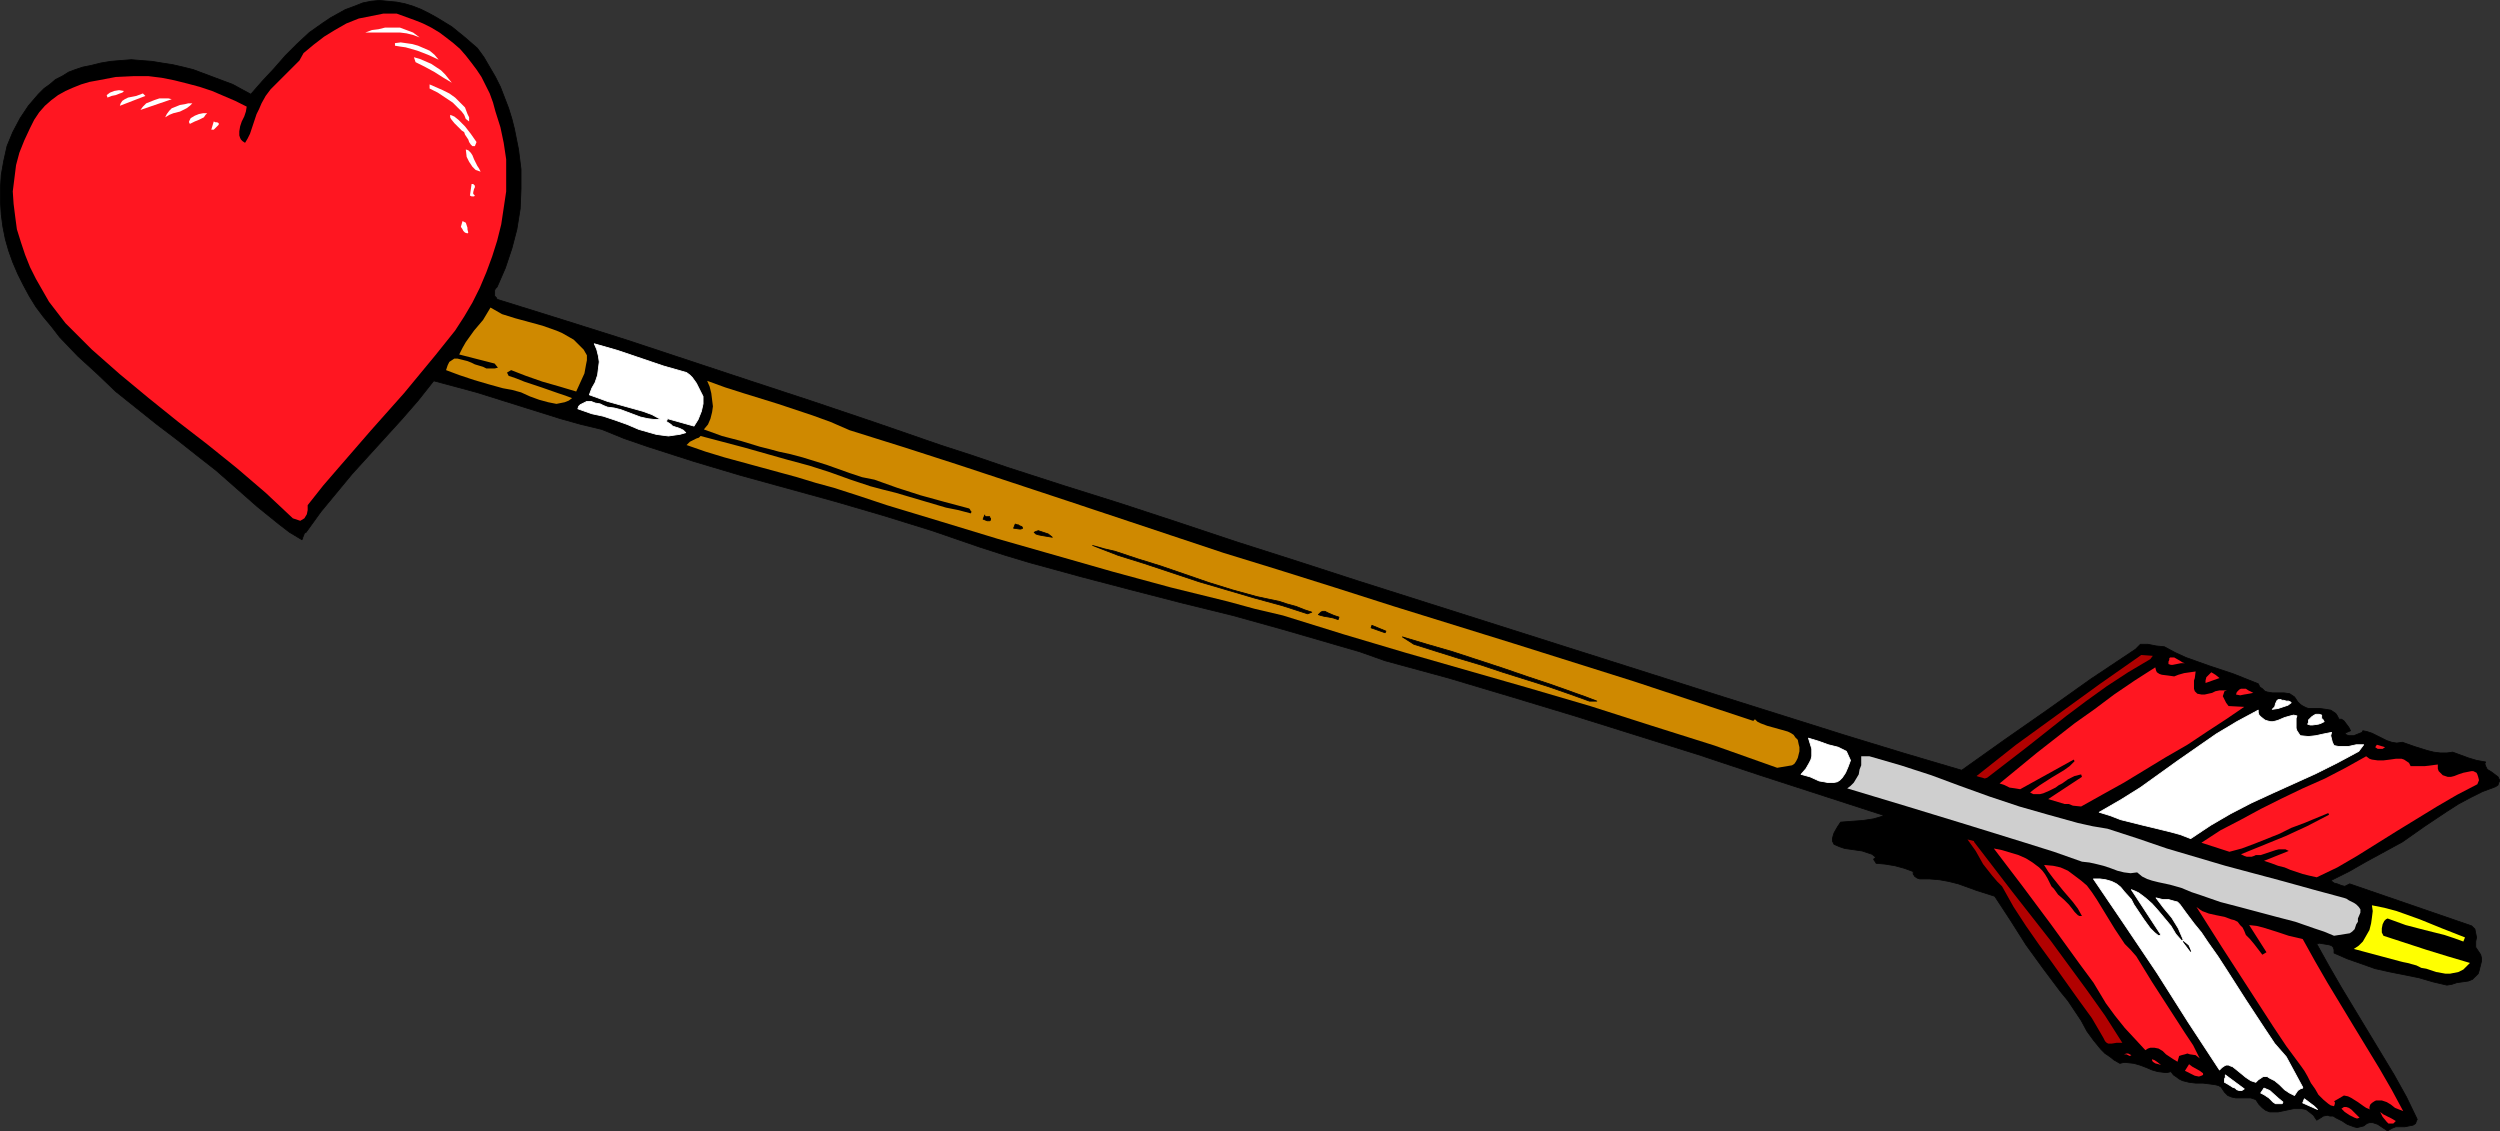 <?xml version="1.0" encoding="UTF-8" standalone="no"?>
<svg
   version="1.0"
   width="129.766mm"
   height="58.723mm"
   id="svg52"
   sodipodi:docname="Cupid's Arrow 1.wmf"
   xmlns:inkscape="http://www.inkscape.org/namespaces/inkscape"
   xmlns:sodipodi="http://sodipodi.sourceforge.net/DTD/sodipodi-0.dtd"
   xmlns="http://www.w3.org/2000/svg"
   xmlns:svg="http://www.w3.org/2000/svg">
  <rect width="100%" height="100%" fill="#333333" stroke="none"/>
  <sodipodi:namedview
     id="namedview52"
     pagecolor="#ffffff"
     bordercolor="#000000"
     borderopacity="0.25"
     inkscape:showpageshadow="2"
     inkscape:pageopacity="0.0"
     inkscape:pagecheckerboard="0"
     inkscape:deskcolor="#d1d1d1"
     inkscape:document-units="mm" />
  <defs
     id="defs1">
    <pattern
       id="WMFhbasepattern"
       patternUnits="userSpaceOnUse"
       width="6"
       height="6"
       x="0"
       y="0" />
  </defs>
  <path
     style="fill:#000000;fill-opacity:1;fill-rule:evenodd;stroke:#000000;stroke-width:0.162px;stroke-linecap:round;stroke-linejoin:round;stroke-miterlimit:4;stroke-dasharray:none;stroke-opacity:1"
     d="m 100.919,25.28 0.808,4.038 0.485,3.877 v 3.877 l -0.162,3.877 -0.646,4.038 -0.97,3.715 -1.293,3.877 -1.616,3.715 -0.323,0.323 -0.162,0.323 v 0.323 0.485 0.323 l 0.323,0.323 0.162,0.323 0.485,0.162 12.443,3.877 12.282,3.877 24.402,8.077 12.282,4.038 12.443,4.2 12.605,4.361 6.464,2.1 6.626,2.261 10.989,3.554 11.312,3.554 11.312,3.715 11.635,3.877 11.635,3.715 11.958,3.877 23.917,7.592 23.917,7.592 23.917,7.592 11.797,3.715 11.797,3.715 11.635,3.554 11.474,3.392 8.403,-5.977 8.565,-5.977 8.403,-5.977 8.726,-5.815 0.485,-0.485 0.485,-0.485 h 0.808 0.646 l 1.616,0.323 1.616,0.162 2.101,1.131 2.101,0.969 4.525,1.615 4.848,1.615 2.424,0.969 2.424,0.969 0.323,0.646 0.485,0.323 0.485,0.485 0.485,0.162 0.97,0.162 h 1.131 1.131 l 1.131,0.162 0.485,0.323 0.485,0.323 0.323,0.485 0.323,0.485 0.485,0.485 0.485,0.323 0.646,0.323 0.485,0.162 h 1.131 1.131 l 1.131,0.162 0.97,0.162 0.485,0.323 0.485,0.323 0.323,0.485 0.323,0.646 h 0.485 l 0.485,0.323 0.485,0.646 0.485,0.646 0.323,0.646 -1.131,0.485 0.323,0.323 0.485,0.162 h 0.97 l 0.808,-0.323 0.808,-0.323 0.162,-0.323 0.808,0.162 0.97,0.323 1.939,0.969 0.97,0.485 0.97,0.323 0.97,0.162 1.131,-0.162 2.262,0.808 2.586,0.808 1.293,0.323 1.293,0.162 h 1.293 l 1.131,-0.162 3.07,1.131 1.616,0.485 1.778,0.323 -0.162,0.323 0.162,0.485 0.162,0.323 0.162,0.323 0.808,0.485 0.646,0.485 0.646,0.485 0.162,0.323 0.162,0.323 v 0.162 l -0.162,0.323 -0.162,0.485 -0.485,0.323 -2.586,0.969 -2.262,1.131 -2.424,1.292 -2.262,1.454 -4.363,2.908 -4.363,3.069 -3.555,1.938 -3.555,1.938 -3.394,1.938 -3.555,1.777 0.646,0.485 0.646,0.162 0.808,0.323 0.646,0.162 0.97,-0.485 23.917,8.238 0.323,0.323 0.323,0.323 0.162,0.808 0.162,0.808 -0.162,0.808 v 0.646 0.485 l 0.646,0.969 0.323,0.485 0.162,0.646 v 0.646 l -0.162,0.646 -0.162,0.646 -0.162,0.646 -0.162,0.485 -0.323,0.323 -0.808,0.808 -0.808,0.323 -1.131,0.162 -1.131,0.162 -0.97,0.323 -0.97,0.162 -2.747,-0.646 -2.747,-0.808 -5.656,-1.131 -2.909,-0.646 -2.747,-0.969 -2.747,-0.969 -2.586,-1.131 v -0.646 l -0.162,-0.485 -0.323,-0.323 -0.485,-0.162 -0.97,-0.162 -0.97,-0.162 -0.485,0.162 2.424,4.361 2.424,4.2 5.171,8.561 5.171,8.561 2.424,4.361 2.101,4.361 -0.162,0.323 -0.162,0.485 -0.485,0.323 -0.808,0.162 -0.808,0.162 h -1.778 l -0.808,0.323 -0.808,0.485 -0.97,-0.646 -0.97,-0.646 -0.485,-0.162 -0.485,-0.162 h -0.646 l -0.485,0.162 -0.646,0.485 -0.646,0.162 -0.646,0.162 -0.646,-0.162 -1.293,-0.485 -0.97,-0.646 -1.293,-0.646 -0.485,-0.323 h -0.646 l -0.485,-0.162 -0.808,0.162 -0.485,0.323 -0.808,0.485 -0.646,-0.969 -0.808,-0.646 -0.646,-0.485 -0.808,-0.162 h -0.808 -0.808 l -3.07,0.646 h -0.808 -0.808 l -0.808,-0.323 -0.646,-0.485 -0.646,-0.646 -0.646,-0.969 -0.97,-0.323 h -0.97 -1.939 l -0.808,-0.162 -0.808,-0.323 -0.646,-0.646 -0.323,-0.485 -0.323,-0.485 -0.485,-0.323 -0.646,-0.162 -1.131,-0.162 -1.293,-0.162 h -1.454 l -1.293,-0.162 -1.293,-0.323 -0.646,-0.323 -0.646,-0.485 -0.485,-0.323 -0.485,-0.646 -0.646,0.162 h -0.646 l -1.293,-0.162 -1.131,-0.323 -1.131,-0.485 -1.293,-0.485 -1.131,-0.323 -1.454,-0.162 h -0.646 l -0.646,0.162 -1.131,-0.646 -0.808,-0.646 -0.97,-0.646 -0.808,-0.808 -1.454,-1.777 -1.293,-1.777 -1.131,-2.1 -1.293,-1.938 -1.293,-1.938 -1.454,-1.777 -3.394,-4.523 -3.394,-4.684 -3.07,-4.846 -3.07,-4.684 -3.555,-1.131 -3.555,-1.292 -1.939,-0.485 -1.778,-0.323 -1.939,-0.162 h -1.939 l -0.485,-0.162 -0.485,-0.323 -0.323,-0.485 v -0.323 -0.162 l -1.778,-0.646 -1.778,-0.485 -1.939,-0.323 -1.778,-0.162 -0.162,-0.323 -0.162,-0.162 -0.162,-0.323 0.162,-0.162 0.323,-0.162 -0.808,-0.646 -0.97,-0.323 -0.97,-0.323 -1.131,-0.162 -2.262,-0.323 -0.97,-0.323 -1.131,-0.485 -0.323,-0.646 v -0.485 l 0.162,-0.646 0.162,-0.485 0.646,-1.131 0.646,-0.969 2.101,-0.162 2.262,-0.162 2.101,-0.323 1.131,-0.323 0.97,-0.323 -24.402,-7.915 -12.12,-4.038 -24.24,-7.592 -12.282,-3.715 -12.443,-3.715 -12.443,-3.392 -5.01,-1.777 -5.01,-1.454 -10.019,-2.908 -9.858,-2.746 -9.858,-2.423 -10.019,-2.584 -9.858,-2.584 -10.019,-2.746 -4.848,-1.454 -5.01,-1.615 -4.686,-1.615 -4.686,-1.615 -9.373,-2.908 -9.373,-2.746 -18.746,-5.169 -9.211,-2.746 -9.05,-2.908 -4.686,-1.615 -4.363,-1.777 -4.04,-0.969 -4.04,-1.131 -8.242,-2.584 -8.242,-2.584 -4.202,-1.131 -4.202,-1.131 -3.07,3.877 -3.232,3.715 -6.464,7.107 -3.232,3.554 -3.07,3.715 -3.07,3.715 -2.909,4.038 -0.323,0.162 -0.162,0.485 -0.162,0.323 v 0.162 l -0.162,0.323 -2.424,-1.454 -2.101,-1.615 -4.202,-3.392 -4.04,-3.554 -4.04,-3.554 -3.717,-2.908 -3.878,-3.069 L 30.785,83.269 26.745,80.039 22.705,76.808 18.988,73.254 15.271,69.862 11.716,66.147 10.1,64.047 8.484,62.109 7.03,60.17 5.737,58.07 4.606,55.971 3.474,53.709 2.505,51.448 1.697,49.186 1.05,46.925 0.566,44.502 0.242,42.079 0.081,39.494 v -2.584 l 0.162,-2.584 0.485,-2.746 0.646,-2.908 1.131,-2.746 1.454,-2.746 1.616,-2.423 0.97,-1.131 0.97,-1.131 1.131,-1.131 1.131,-0.808 1.131,-0.969 1.293,-0.646 1.293,-0.808 1.293,-0.485 1.454,-0.485 1.616,-0.323 1.939,-0.485 1.939,-0.323 1.939,-0.162 2.101,-0.162 1.939,0.162 2.101,0.162 1.939,0.323 2.101,0.323 2.101,0.485 1.939,0.485 3.878,1.454 3.878,1.454 3.555,1.938 2.262,-2.584 2.262,-2.423 2.262,-2.584 2.262,-2.261 2.424,-2.261 2.747,-1.938 1.454,-0.969 1.454,-0.808 1.454,-0.808 1.778,-0.646 1.616,-0.646 1.616,-0.323 1.616,-0.162 1.616,0.162 1.778,0.162 1.616,0.323 1.616,0.485 1.616,0.646 1.616,0.808 1.454,0.808 2.909,1.777 2.586,2.1 2.424,2.1 1.293,1.777 1.131,1.938 1.131,1.938 0.97,1.938 0.808,2.1 0.808,2.1 0.646,2.1 z"
     id="path1" />
  <path
     style="fill:#ff1621;fill-opacity:1;fill-rule:evenodd;stroke:none"
     d="m 97.202,21.887 0.97,3.069 0.646,3.069 0.485,3.231 v 3.231 3.069 l -0.485,3.231 -0.485,3.231 -0.808,3.231 -0.97,3.069 -1.131,3.069 -1.293,3.069 -1.454,2.908 -1.616,2.746 -1.778,2.746 -1.939,2.423 -1.939,2.423 -3.07,3.715 -3.07,3.715 -6.464,7.269 -6.302,7.269 -3.07,3.554 -3.07,3.877 v 0.969 l -0.162,0.808 -0.485,0.808 -0.808,0.485 -1.454,-0.485 L 54.702,99.099 52.116,96.676 46.46,91.83 40.642,87.146 34.986,82.785 29.169,78.1 23.513,73.416 20.766,70.993 18.018,68.57 15.433,65.985 12.847,63.401 11.231,61.301 9.615,59.201 8.322,56.94 7.03,54.678 5.898,52.417 4.929,49.994 4.121,47.571 3.313,44.986 2.99,42.563 2.666,39.979 2.505,37.556 2.828,34.972 3.151,32.387 3.798,29.964 4.767,27.541 5.898,25.118 6.706,23.503 7.676,22.049 8.807,20.757 l 1.293,-1.131 1.293,-0.969 1.454,-0.808 1.454,-0.646 1.616,-0.646 1.616,-0.485 1.778,-0.323 3.394,-0.646 3.394,-0.162 h 3.07 l 2.586,0.323 2.424,0.485 2.586,0.646 2.424,0.646 2.424,0.808 2.262,0.969 2.262,0.969 2.262,1.131 -0.162,0.969 -0.323,0.969 -0.485,0.969 -0.323,0.969 -0.162,0.969 v 0.808 l 0.162,0.485 0.162,0.323 0.323,0.323 0.485,0.323 0.485,-0.808 0.485,-0.969 0.646,-1.938 0.646,-1.938 0.485,-0.969 0.485,-1.131 0.808,-1.454 0.97,-1.292 1.131,-1.131 1.131,-1.131 2.262,-2.261 1.131,-1.131 0.808,-1.454 1.939,-1.615 2.101,-1.615 2.101,-1.292 2.262,-1.292 2.424,-0.969 2.424,-0.485 2.424,-0.485 h 1.293 1.293 l 1.778,0.646 1.778,0.646 1.616,0.646 1.616,0.808 1.616,0.969 1.293,0.969 1.454,1.131 1.293,1.131 1.131,1.292 1.131,1.454 0.97,1.292 0.97,1.454 0.808,1.615 0.808,1.615 0.646,1.777 z"
     id="path2" />
  <path
     style="fill:#ffffff;fill-opacity:1;fill-rule:evenodd;stroke:none"
     d="M 82.335,7.35 81.042,6.865 79.75,6.542 78.457,6.381 h -4.202 -2.586 l 1.293,-0.485 1.293,-0.162 1.293,-0.323 h 1.454 1.454 l 1.293,0.485 1.293,0.485 z"
     id="path3" />
  <path
     style="fill:#ffffff;fill-opacity:1;fill-rule:evenodd;stroke:none"
     d="M 86.052,11.711 83.951,10.742 81.85,9.934 79.588,9.288 78.457,9.127 77.487,8.965 V 8.803 8.642 8.48 h -0.162 l 1.293,-0.162 1.131,0.162 1.131,0.162 1.131,0.323 1.131,0.485 1.131,0.485 0.97,0.808 z"
     id="path4" />
  <path
     style="fill:#ff1621;fill-opacity:1;fill-rule:evenodd;stroke:none"
     d="m 428.644,130.113 h -0.485 -0.323 l -0.808,0.162 -0.808,0.162 h -0.323 l -0.485,-0.162 v -0.485 l 0.162,-0.323 v -0.323 l 0.162,-0.162 h 0.323 0.485 l 1.131,0.646 0.485,0.323 z"
     id="path5" />
  <path
     style="fill:#ff1621;fill-opacity:1;fill-rule:evenodd;stroke:none"
     d="m 435.431,133.021 -2.747,0.969 v -0.323 -0.162 l 0.162,-0.646 0.485,-0.485 0.485,-0.485 0.808,0.485 z"
     id="path6" />
  <path
     style="fill:#ffffff;fill-opacity:1;fill-rule:evenodd;stroke:#ffffff;stroke-width:0.162px;stroke-linecap:round;stroke-linejoin:round;stroke-miterlimit:4;stroke-dasharray:none;stroke-opacity:1"
     d="m 449.49,137.867 -0.646,0.485 -0.97,0.323 -0.97,0.323 -1.131,0.162 0.485,-0.485 0.162,-0.646 0.323,-0.646 0.323,-0.162 h 0.323 l 0.323,0.162 h 0.323 l 0.485,0.162 h 0.485 l 0.323,0.162 z"
     id="path7" />
  <path
     style="fill:#ffffff;fill-opacity:1;fill-rule:evenodd;stroke:none"
     d="m 88.638,16.234 -1.616,-0.969 -1.778,-1.131 -1.778,-0.969 -0.97,-0.485 -0.97,-0.485 -0.323,-0.969 1.131,0.323 1.131,0.485 1.131,0.485 0.97,0.646 0.97,0.646 0.808,0.808 0.646,0.808 z"
     id="path8" />
  <path
     style="fill:#b10100;fill-opacity:1;fill-rule:evenodd;stroke:none"
     d="m 421.856,129.306 -4.363,2.584 -4.202,2.746 -4.04,2.908 -3.878,2.908 -7.757,6.138 -7.757,5.977 -0.485,0.162 -0.485,-0.162 -0.646,-0.162 -0.485,-0.162 3.878,-3.069 3.878,-3.069 8.242,-5.977 8.242,-5.977 8.08,-5.654 2.262,0.162 z"
     id="path9" />
  <path
     style="fill:#ff1621;fill-opacity:1;fill-rule:evenodd;stroke:none"
     d="m 431.068,136.09 0.808,0.162 h 0.646 l 1.454,-0.323 0.646,-0.323 0.808,-0.162 h 0.646 0.808 l -0.485,0.162 -0.162,0.485 -0.162,0.485 0.162,0.323 0.485,0.969 0.485,0.646 3.07,0.162 -3.555,2.423 -3.717,2.423 -3.878,2.584 -4.202,2.423 -8.242,5.007 -4.363,2.423 -4.04,2.261 -1.616,-0.162 -0.808,-0.323 h -0.808 l -1.616,-0.485 -1.616,-0.485 6.626,-4.361 -0.162,-0.485 -0.646,0.162 -0.646,0.162 -1.293,0.646 -1.131,0.808 -0.646,0.323 -0.646,0.485 -1.293,0.646 -1.131,0.485 -0.646,0.162 h -0.646 -0.646 l -0.646,-0.323 0.808,-0.646 1.131,-0.808 2.262,-1.454 2.424,-1.454 1.131,-0.808 0.97,-0.969 -0.162,-0.323 -10.504,5.815 -0.97,-0.162 -1.131,-0.162 -0.97,-0.485 -0.97,-0.323 7.272,-5.977 7.434,-5.815 3.878,-2.746 3.878,-2.908 4.04,-2.746 4.04,-2.584 0.162,0.646 0.162,0.323 0.485,0.323 0.485,0.162 1.293,0.162 1.131,0.162 0.808,-0.323 1.131,-0.323 1.131,-0.162 1.131,-0.162 -0.162,1.292 -0.162,0.485 v 0.485 0.646 0.485 l 0.162,0.485 z"
     id="path10" />
  <path
     style="fill:#ff1621;fill-opacity:1;fill-rule:evenodd;stroke:none"
     d="m 442.056,135.928 -0.808,0.162 -0.97,0.162 -0.808,0.162 -0.808,-0.162 0.162,-0.485 0.485,-0.485 0.323,-0.162 h 0.485 0.485 l 0.485,0.323 z"
     id="path11" />
  <path
     style="fill:#ffffff;fill-opacity:1;fill-rule:evenodd;stroke:#ffffff;stroke-width:0.162px;stroke-linecap:round;stroke-linejoin:round;stroke-miterlimit:4;stroke-dasharray:none;stroke-opacity:1"
     d="m 455.469,140.29 v 0.323 0.323 l 0.323,0.323 0.162,0.323 -0.323,0.162 -0.323,0.162 -0.485,0.162 -1.131,0.162 h -0.485 l -0.485,-0.162 0.162,-0.323 v -0.485 l 0.323,-0.323 0.323,-0.323 0.485,-0.323 0.323,-0.162 h 0.646 z"
     id="path12" />
  <path
     style="fill:#ff1621;fill-opacity:1;fill-rule:evenodd;stroke:none"
     d="m 486.011,153.858 -4.04,2.1 -3.878,2.261 -7.918,4.846 -7.757,4.846 -3.878,2.261 -4.04,1.938 -1.454,-0.323 -1.293,-0.323 -2.424,-0.808 -1.131,-0.485 -1.293,-0.323 -1.293,-0.485 -1.454,-0.485 4.848,-1.938 -0.646,-0.323 h -0.485 -0.808 l -0.646,0.162 -1.454,0.485 -1.454,0.485 h -0.485 -0.485 l -0.323,0.162 -0.485,0.162 h -0.485 -0.485 l -0.485,-0.162 -0.646,-0.323 4.363,-1.777 4.363,-1.777 4.202,-1.938 4.363,-2.261 -0.162,-0.323 -4.686,1.938 -2.586,0.969 -2.262,1.131 -4.848,1.938 -2.586,0.969 -2.424,0.646 -5.494,-1.777 3.717,-2.423 4.04,-2.1 3.878,-2.1 4.202,-2.1 4.04,-1.938 4.363,-1.938 4.04,-2.1 4.04,-2.261 0.646,0.485 0.485,0.162 1.131,0.162 h 1.131 l 1.293,-0.162 1.131,-0.162 h 1.131 l 0.485,0.162 0.485,0.323 0.485,0.323 0.323,0.646 h 1.454 1.293 l 1.293,-0.162 1.293,-0.162 v 0.323 0.485 l 0.162,0.485 0.485,0.485 0.323,0.323 0.485,0.162 0.485,0.162 h 0.646 l 0.646,-0.162 0.808,-0.323 0.97,-0.323 0.808,-0.162 0.808,-0.162 h 0.323 l 0.323,0.162 0.323,0.162 0.162,0.323 0.162,0.485 0.162,0.646 z"
     id="path13" />
  <path
     style="fill:#ffffff;fill-opacity:1;fill-rule:evenodd;stroke:#ffffff;stroke-width:0.162px;stroke-linecap:round;stroke-linejoin:round;stroke-miterlimit:4;stroke-dasharray:none;stroke-opacity:1"
     d="m 451.267,144.328 1.616,0.162 1.454,-0.162 1.454,-0.323 1.616,-0.323 -0.162,0.646 0.162,0.646 0.162,0.646 0.323,0.646 0.808,0.162 h 0.646 1.454 l 1.454,-0.323 h 0.808 0.646 l -0.97,1.292 -4.202,2.261 -4.202,2.1 -8.565,3.877 -4.202,1.938 -4.04,2.1 -3.878,2.261 -1.939,1.292 -1.939,1.292 -2.101,-0.808 -2.424,-0.646 -4.686,-1.131 -4.525,-1.131 -2.101,-0.808 -2.101,-0.646 4.202,-2.423 3.878,-2.423 7.434,-5.331 3.717,-2.584 3.717,-2.584 4.04,-2.423 2.101,-1.131 2.101,-1.131 v 0.485 l 0.162,0.485 0.323,0.323 0.808,0.646 0.485,0.162 0.646,0.162 h 0.485 l 0.646,-0.162 0.485,-0.162 1.131,-0.485 1.131,-0.323 0.646,-0.162 0.646,0.162 -0.162,0.485 v 0.485 0.969 0.485 l 0.162,0.485 0.323,0.485 z"
     id="path14" />
  <path
     style="fill:#ff1621;fill-opacity:1;fill-rule:evenodd;stroke:none"
     d="m 467.912,146.589 -0.485,0.323 h -0.323 -0.646 l -0.485,-0.323 0.323,-0.485 z"
     id="path15" />
  <path
     style="fill:#ffffff;fill-opacity:1;fill-rule:evenodd;stroke:none"
     d="m 92.031,23.826 -0.646,-0.485 -0.323,-0.808 -0.485,-0.646 -0.646,-0.646 -1.131,-1.131 -1.454,-0.969 -1.454,-0.969 -1.616,-0.808 v -0.808 l 2.586,1.131 1.293,0.646 1.131,0.808 0.97,0.969 0.97,0.969 0.485,1.292 0.323,0.646 z"
     id="path16" />
  <path
     style="fill:#ffffff;fill-opacity:1;fill-rule:evenodd;stroke:none"
     d="m 93.485,27.864 -0.323,0.808 h -0.485 l -0.323,-0.323 -0.323,-0.485 -0.162,-0.485 -0.646,-0.969 -0.162,-0.485 -0.485,-0.323 -0.808,-0.808 -0.646,-0.646 -0.646,-0.808 -0.162,-0.323 v -0.485 l 0.808,0.323 0.808,0.646 1.293,1.292 1.131,1.454 z"
     id="path17" />
  <path
     style="fill:#ffffff;fill-opacity:1;fill-rule:evenodd;stroke:none"
     d="m 94.293,33.679 -0.485,-0.162 -0.485,-0.162 -0.323,-0.323 -0.323,-0.323 -0.646,-0.969 -0.485,-0.969 -0.162,-1.454 0.485,0.162 0.485,0.485 0.323,0.485 0.323,0.808 0.323,0.646 0.323,0.646 0.323,0.485 z"
     id="path18" />
  <path
     style="fill:#ffffff;fill-opacity:1;fill-rule:evenodd;stroke:none"
     d="m 93.162,38.364 -0.162,0.162 h -0.323 -0.162 l -0.323,-0.162 0.323,-2.261 h 0.323 l 0.162,0.162 0.162,0.162 v 0.323 l -0.162,0.323 -0.162,0.646 v 0.323 z"
     id="path19" />
  <path
     style="fill:#ffffff;fill-opacity:1;fill-rule:evenodd;stroke:none"
     d="m 37.734,20.272 -0.485,0.485 -0.646,0.485 -1.293,0.646 -1.293,0.323 -0.808,0.323 -0.808,0.485 0.323,-0.646 0.485,-0.646 0.485,-0.485 0.808,-0.323 0.808,-0.323 0.97,-0.162 0.646,-0.162 z"
     id="path20" />
  <path
     style="fill:#ffffff;fill-opacity:1;fill-rule:evenodd;stroke:none"
     d="m 33.694,19.465 -6.141,2.1 0.485,-0.646 0.646,-0.646 0.808,-0.323 0.808,-0.323 0.97,-0.323 h 0.97 0.808 z"
     id="path21" />
  <path
     style="fill:#ffffff;fill-opacity:1;fill-rule:evenodd;stroke:none"
     d="m 40.642,22.211 -0.323,0.323 -0.323,0.485 -0.97,0.485 -0.808,0.323 -0.97,0.485 -0.162,-0.323 v -0.162 l 0.323,-0.646 0.808,-0.485 0.808,-0.323 0.808,-0.162 z"
     id="path22" />
  <path
     style="fill:#ffffff;fill-opacity:1;fill-rule:evenodd;stroke:none"
     d="m 28.522,18.818 -5.01,1.938 0.162,-0.485 0.323,-0.485 0.485,-0.323 0.646,-0.323 0.808,-0.162 0.808,-0.162 1.293,-0.485 0.323,0.323 z"
     id="path23" />
  <path
     style="fill:#ffffff;fill-opacity:1;fill-rule:evenodd;stroke:none"
     d="m 24.321,17.849 -0.323,0.323 -0.485,0.162 -0.808,0.323 -0.808,0.162 -0.808,0.323 -0.162,-0.485 0.646,-0.485 0.808,-0.323 0.97,-0.162 z"
     id="path24" />
  <path
     style="fill:#ffffff;fill-opacity:1;fill-rule:evenodd;stroke:none"
     d="m 42.905,24.472 -0.323,0.323 -0.323,0.323 -0.323,0.323 h -0.485 l 0.485,-1.615 0.323,0.162 h 0.323 l 0.323,0.162 z"
     id="path25" />
  <path
     style="fill:#ffffff;fill-opacity:1;fill-rule:evenodd;stroke:none"
     d="m 91.869,45.633 -0.162,0.162 -0.485,-0.162 -0.323,-0.323 -0.162,-0.323 -0.323,-0.485 0.323,-1.131 0.323,0.162 0.323,0.162 0.162,0.485 0.162,0.485 v 0.323 z"
     id="path26" />
  <path
     style="fill:#ffff00;fill-opacity:1;fill-rule:evenodd;stroke:none"
     d="m 483.587,183.903 -0.323,0.808 -1.778,-0.646 -1.939,-0.646 -3.878,-0.969 -3.717,-0.969 -1.778,-0.646 -1.778,-0.646 -0.323,0.162 -0.323,0.323 -0.323,0.646 -0.162,0.808 v 0.808 l 0.323,0.646 8.403,2.746 4.202,1.292 4.363,1.292 -0.646,0.646 -0.646,0.646 -0.97,0.485 -0.808,0.162 -0.808,0.162 h -0.97 l -1.778,-0.323 -1.939,-0.646 -0.97,-0.162 -0.97,-0.485 -1.778,-0.485 -0.808,-0.162 -0.646,-0.162 -9.05,-2.423 0.97,-0.646 0.808,-0.808 0.646,-1.131 0.646,-1.131 0.323,-1.292 0.162,-1.131 0.162,-1.292 -0.162,-1.131 2.424,0.485 2.424,0.646 2.262,0.808 2.262,0.808 4.363,1.777 z"
     id="path27" />
  <path
     style="fill:#cfcfcf;fill-opacity:1;fill-rule:evenodd;stroke:none"
     d="m 463.064,179.057 -0.485,1.131 v 0.646 l -0.323,0.485 -0.323,0.969 -0.485,0.485 -0.485,0.323 -3.07,0.485 -1.939,-0.808 -1.939,-0.646 -3.717,-1.292 -3.717,-0.969 -7.272,-1.938 -3.717,-0.969 -3.717,-1.292 -1.939,-0.646 -1.939,-0.808 -2.262,-0.646 -2.262,-0.485 -1.293,-0.323 -0.97,-0.323 -0.97,-0.485 -0.97,-0.808 -1.293,0.162 -1.293,-0.162 -1.293,-0.323 -1.293,-0.485 -1.454,-0.485 -1.293,-0.323 -1.454,-0.323 -1.454,-0.162 -5.494,-1.938 -5.656,-1.777 -11.474,-3.554 -11.635,-3.554 -11.797,-3.554 0.646,-0.485 0.646,-0.646 0.485,-0.808 0.485,-0.808 0.162,-0.969 0.323,-0.808 v -0.969 -0.808 h 1.616 l 6.141,1.777 5.979,1.938 5.656,2.1 5.818,2.1 5.818,1.938 5.656,1.615 5.818,1.615 2.909,0.646 2.909,0.485 5.979,1.938 5.656,1.938 11.474,3.392 11.474,3.069 5.818,1.615 5.979,1.615 0.485,0.162 0.485,0.323 0.97,0.485 0.485,0.323 0.485,0.485 0.323,0.485 z"
     id="path28" />
  <path
     style="fill:#ffffff;fill-opacity:1;fill-rule:evenodd;stroke:#ffffff;stroke-width:0.162px;stroke-linecap:round;stroke-linejoin:round;stroke-miterlimit:4;stroke-dasharray:none;stroke-opacity:1"
     d="m 363.034,149.174 -0.485,1.292 -0.485,1.131 -0.646,0.969 -0.485,0.485 -0.485,0.323 -0.808,0.162 h -0.97 l -0.808,-0.162 -0.97,-0.162 -1.778,-0.808 -1.778,-0.485 0.97,-1.131 0.646,-1.131 0.323,-0.646 0.162,-0.646 v -0.808 -0.646 l -0.646,-2.1 2.101,0.646 1.778,0.646 1.939,0.485 1.616,0.808 z"
     id="path29" />
  <path
     style="fill:#cf8900;fill-opacity:1;fill-rule:evenodd;stroke:none"
     d="m 353.015,146.589 v 0.808 l -0.162,0.646 -0.162,0.646 -0.323,0.646 -0.323,0.485 -0.485,0.323 -0.97,0.162 -0.97,0.162 -0.97,0.162 -12.282,-4.361 -12.282,-3.877 -12.12,-3.877 -12.12,-3.554 -24.24,-6.946 -11.958,-3.554 -11.958,-3.715 -5.494,-1.292 -5.333,-1.454 -11.15,-2.746 -11.312,-3.069 -11.312,-3.231 -11.312,-3.231 -11.15,-3.392 -5.333,-1.615 -5.333,-1.615 -5.333,-1.777 -5.01,-1.615 -3.555,-0.969 -3.717,-1.131 -3.555,-0.969 -3.555,-0.969 -7.11,-1.938 -3.717,-1.131 -3.717,-1.292 0.323,-0.323 0.323,-0.323 0.646,-0.323 0.646,-0.323 0.485,-0.162 0.323,-0.323 8.565,2.261 8.565,2.423 4.202,1.131 4.04,1.292 4.04,1.454 3.878,1.292 2.424,0.646 2.586,0.646 9.858,2.908 2.424,0.485 2.424,0.646 0.162,-0.323 -0.162,-0.162 -0.162,-0.323 -0.162,-0.162 -2.424,-0.646 -2.424,-0.646 -4.686,-1.292 -4.525,-1.454 -4.525,-1.615 -2.424,-0.485 -2.424,-0.808 -4.525,-1.615 -4.686,-1.454 -2.424,-0.646 -2.262,-0.485 -1.778,-0.485 -1.939,-0.485 -3.717,-1.131 -3.717,-0.969 -1.778,-0.646 -1.778,-0.646 0.808,-0.969 0.485,-1.131 0.323,-1.292 0.162,-1.131 -0.162,-1.292 -0.162,-1.292 -0.323,-1.292 -0.485,-1.131 3.555,1.292 3.555,1.131 6.787,2.1 3.394,1.131 3.394,1.131 3.555,1.292 3.717,1.615 10.827,3.392 10.504,3.392 21.008,6.946 20.846,6.946 10.181,3.392 10.504,3.231 11.312,3.554 11.635,3.715 23.432,7.269 23.594,7.43 23.432,7.753 0.323,-0.323 0.485,0.485 0.646,0.323 1.293,0.485 2.909,0.808 1.131,0.323 0.646,0.323 0.485,0.323 0.323,0.485 0.485,0.485 0.162,0.808 z"
     id="path30" />
  <path
     style="fill:#ffffff;fill-opacity:1;fill-rule:evenodd;stroke:#ffffff;stroke-width:0.162px;stroke-linecap:round;stroke-linejoin:round;stroke-miterlimit:4;stroke-dasharray:none;stroke-opacity:1"
     d="m 137.925,77.777 v 0.646 0.808 l -0.323,1.454 -0.646,1.615 -0.808,1.292 -5.171,-1.454 -0.162,0.323 v 0.162 0.162 l 0.323,0.162 0.485,0.323 0.162,0.162 0.162,0.162 1.454,0.485 0.646,0.323 0.485,0.485 -1.131,0.323 -1.131,0.162 -1.131,0.162 -1.293,-0.162 -1.131,-0.162 -1.131,-0.323 -2.262,-0.646 -2.262,-0.969 -2.262,-0.808 -2.424,-0.808 -2.262,-0.485 -2.747,-0.969 0.162,-0.485 0.323,-0.323 0.323,-0.162 0.323,-0.162 0.646,-0.323 h 0.808 l 0.808,0.323 0.97,0.162 0.646,0.323 0.808,0.323 1.293,0.162 1.293,0.323 1.293,0.485 1.293,0.485 1.293,0.485 1.454,0.323 1.293,0.162 h 1.293 l -1.778,-0.969 -1.778,-0.646 -6.949,-1.938 -1.778,-0.646 -1.778,-0.646 0.485,-1.292 0.646,-1.131 0.485,-1.454 0.162,-1.292 0.162,-1.292 -0.162,-1.131 -0.323,-1.292 -0.485,-1.131 2.262,0.646 2.262,0.646 9.05,3.069 2.262,0.646 2.262,0.646 0.646,0.485 0.485,0.485 0.808,1.131 0.646,1.292 z"
     id="path31" />
  <path
     style="fill:#cf8900;fill-opacity:1;fill-rule:evenodd;stroke:none"
     d="m 115.14,69.701 v 0.969 l -0.162,0.808 -0.323,1.777 -0.808,1.777 -0.808,1.777 -3.232,-0.969 -3.394,-0.969 -3.232,-1.131 -2.909,-1.131 -0.808,0.485 0.323,0.646 1.454,0.485 1.616,0.646 3.394,1.131 3.232,1.131 1.454,0.485 1.293,0.485 -0.646,0.485 -0.808,0.323 -0.808,0.162 -0.808,0.162 -0.808,-0.162 -0.808,-0.162 -1.778,-0.485 -1.778,-0.646 -1.778,-0.808 -1.778,-0.485 -1.778,-0.323 -2.909,-0.808 -2.747,-0.808 -2.909,-0.969 -2.586,-0.969 0.323,-0.969 0.323,-0.646 0.485,-0.323 0.485,-0.323 h 0.646 l 0.646,0.162 1.293,0.323 0.808,0.323 0.646,0.323 1.616,0.485 0.646,0.323 h 0.808 0.808 l 0.646,-0.162 -0.646,-0.808 -6.949,-1.777 0.646,-1.292 0.646,-1.131 1.616,-2.261 1.778,-2.1 1.454,-2.423 1.131,0.646 1.131,0.646 2.586,0.808 5.333,1.454 2.747,0.969 1.131,0.485 1.131,0.646 1.131,0.646 0.97,0.969 0.97,0.969 z"
     id="path32" />
  <path
     style="fill:#ff1621;fill-opacity:1;fill-rule:evenodd;stroke:none"
     d="m 451.752,184.226 2.424,4.361 2.424,4.2 5.171,8.561 5.01,8.238 2.424,4.2 2.262,4.2 -0.808,-0.323 -0.808,-0.323 -0.808,-0.646 -0.808,-0.485 -0.97,-0.323 h -0.808 -0.323 l -0.323,0.162 -0.485,0.323 -0.323,0.323 -0.162,0.485 v 0.323 l 0.162,0.162 -0.808,-0.323 -0.485,-0.323 -1.131,-0.808 -1.293,-0.808 -0.646,-0.323 -0.808,-0.162 -1.939,1.131 0.162,0.162 v 0.323 l -0.162,0.485 -0.646,-0.162 -0.485,-0.323 -0.97,-0.808 -0.97,-0.969 -0.646,-1.131 -0.808,-1.131 -0.646,-1.292 -0.646,-1.131 -0.808,-1.131 -2.747,-3.715 -2.586,-3.877 -5.01,-7.753 -5.01,-7.753 -5.01,-7.915 0.646,0.485 0.485,0.323 1.293,0.485 1.454,0.323 1.616,0.323 1.293,0.485 0.646,0.162 0.646,0.323 0.485,0.646 0.485,0.485 0.323,0.646 0.323,0.808 0.808,0.808 0.808,0.969 1.616,2.1 0.808,-0.485 -3.394,-5.331 1.454,0.162 1.293,0.323 2.586,0.808 2.424,0.808 z"
     id="path33" />
  <path
     style="fill:#000000;fill-opacity:1;fill-rule:evenodd;stroke:#000000;stroke-width:0.162px;stroke-linecap:round;stroke-linejoin:round;stroke-miterlimit:4;stroke-dasharray:none;stroke-opacity:1"
     d="m 311.807,137.544 -4.04,-1.454 -4.202,-1.454 -8.726,-2.746 -4.363,-1.454 -4.363,-1.292 -8.726,-2.746 -2.262,-1.454 4.848,1.454 5.01,1.454 9.858,3.231 4.686,1.615 4.848,1.615 4.525,1.615 2.262,0.808 2.101,0.808 z"
     id="path34" />
  <path
     style="fill:#000000;fill-opacity:1;fill-rule:evenodd;stroke:#000000;stroke-width:0.162px;stroke-linecap:round;stroke-linejoin:round;stroke-miterlimit:4;stroke-dasharray:none;stroke-opacity:1"
     d="m 271.73,124.137 -2.747,-0.969 0.162,-0.485 2.747,1.131 z"
     id="path35" />
  <path
     style="fill:#ffffff;fill-opacity:1;fill-rule:evenodd;stroke:#ffffff;stroke-width:0.162px;stroke-linecap:round;stroke-linejoin:round;stroke-miterlimit:4;stroke-dasharray:none;stroke-opacity:1"
     d="m 433.168,184.872 1.939,2.746 1.778,2.746 3.717,5.815 3.717,5.654 1.939,2.908 2.262,2.584 3.232,5.977 v 0.162 l -0.485,0.162 -0.485,0.323 -0.323,0.485 -0.323,0.485 -0.97,-0.485 -0.97,-0.646 -0.97,-0.969 -0.97,-0.808 -0.97,-0.485 -0.485,-0.323 h -0.485 -0.323 l -0.485,0.323 -0.485,0.323 -0.485,0.485 -0.97,-0.323 -0.97,-0.646 -1.778,-1.454 -0.808,-0.646 -0.485,-0.162 -0.323,-0.162 h -0.485 l -0.323,0.162 -0.485,0.323 -0.485,0.485 -6.141,-9.369 -6.141,-9.692 -6.302,-9.369 -3.07,-4.523 -3.07,-4.523 h 1.293 l 1.131,0.162 1.131,0.323 0.97,0.485 0.808,0.646 0.646,0.808 1.454,1.615 0.485,0.969 0.646,0.969 1.293,1.938 1.293,1.777 0.808,0.808 0.808,0.646 0.485,-0.162 -5.818,-8.884 0.808,0.323 0.646,0.323 1.293,0.969 1.293,1.131 1.293,1.454 2.424,2.908 0.97,1.615 1.131,1.292 0.323,-0.162 -0.485,-1.131 -0.485,-1.131 -1.293,-2.1 -1.616,-1.938 -1.454,-1.938 1.293,0.323 h 0.485 0.646 l 1.131,0.323 0.646,0.162 0.485,0.485 1.293,1.777 1.454,1.938 1.454,1.777 z"
     id="path36" />
  <path
     style="fill:#000000;fill-opacity:1;fill-rule:evenodd;stroke:#000000;stroke-width:0.162px;stroke-linecap:round;stroke-linejoin:round;stroke-miterlimit:4;stroke-dasharray:none;stroke-opacity:1"
     d="m 262.519,121.552 -0.485,-0.162 -0.485,-0.162 -0.808,-0.162 -0.97,-0.162 -0.646,-0.162 -0.485,-0.162 0.485,-0.485 0.323,-0.162 h 0.485 l 0.646,0.323 1.131,0.485 0.485,0.162 0.485,0.162 z"
     id="path37" />
  <path
     style="fill:#000000;fill-opacity:1;fill-rule:evenodd;stroke:#000000;stroke-width:0.162px;stroke-linecap:round;stroke-linejoin:round;stroke-miterlimit:4;stroke-dasharray:none;stroke-opacity:1"
     d="m 257.348,120.098 -0.808,0.323 -5.01,-1.615 -5.333,-1.454 -10.989,-3.231 -5.333,-1.777 -5.333,-1.777 -5.171,-1.615 -5.01,-1.938 2.262,0.646 2.101,0.485 4.363,1.454 4.686,1.454 9.373,3.231 4.686,1.454 4.686,1.292 2.262,0.485 2.262,0.485 1.454,0.485 1.778,0.485 1.616,0.646 z"
     id="path38" />
  <path
     style="fill:#ff1621;fill-opacity:1;fill-rule:evenodd;stroke:none"
     d="m 402.141,173.242 0.323,0.646 0.485,0.485 0.808,1.131 1.131,0.969 0.97,0.969 0.646,0.808 0.485,0.646 0.323,0.323 0.323,0.323 0.323,0.162 h 0.485 l -0.808,-1.454 -0.97,-1.292 -1.939,-2.261 -1.939,-2.423 -0.97,-1.292 -0.808,-1.292 1.778,0.162 1.454,0.323 1.454,0.646 1.293,0.969 1.293,0.969 1.131,0.969 0.97,1.292 0.97,1.454 3.555,5.815 1.939,2.908 1.131,1.131 1.131,1.292 3.07,5.007 3.232,5.007 3.232,5.007 1.616,2.423 1.293,2.584 -0.808,-0.646 -1.131,-0.162 -0.485,-0.162 -0.485,0.162 -0.646,0.162 -0.485,0.162 -0.323,1.131 -0.808,-0.485 -1.454,-0.969 -0.646,-0.646 -0.808,-0.485 -0.808,-0.162 h -0.323 -0.485 l -0.485,0.162 -0.485,0.323 -1.939,-2.1 -2.101,-2.261 -1.939,-2.423 -1.778,-2.423 -2.424,-4.038 -2.747,-3.715 -5.494,-7.592 -5.656,-7.592 -5.656,-7.43 1.616,0.323 1.616,0.485 1.616,0.485 1.454,0.646 1.293,0.808 1.293,0.969 0.646,0.646 0.485,0.646 0.485,0.808 z"
     id="path39" />
  <path
     style="fill:#b10100;fill-opacity:1;fill-rule:evenodd;stroke:none"
     d="m 387.274,165.166 7.434,9.692 7.595,9.692 3.555,4.846 3.555,4.846 3.555,5.007 3.394,5.331 h -0.485 -0.646 l -0.97,0.162 h -0.646 l -0.323,-0.162 -0.323,-0.323 -0.323,-0.646 -2.262,-3.877 -2.586,-3.554 -5.171,-7.269 -2.586,-3.554 -2.586,-3.715 -2.424,-3.715 -2.262,-4.038 -0.97,-0.969 -0.97,-1.131 -1.778,-2.261 -1.454,-2.584 -1.616,-2.261 1.293,0.323 z"
     id="path40" />
  <path
     style="fill:#000000;fill-opacity:1;fill-rule:evenodd;stroke:#000000;stroke-width:0.162px;stroke-linecap:round;stroke-linejoin:round;stroke-miterlimit:4;stroke-dasharray:none;stroke-opacity:1"
     d="m 206.444,105.399 -0.97,-0.162 -0.97,-0.162 -0.808,-0.162 -0.485,-0.162 -0.323,-0.323 0.323,-0.162 0.485,-0.162 0.485,0.162 0.485,0.162 0.97,0.323 z"
     id="path41" />
  <path
     style="fill:#000000;fill-opacity:1;fill-rule:evenodd;stroke:#000000;stroke-width:0.162px;stroke-linecap:round;stroke-linejoin:round;stroke-miterlimit:4;stroke-dasharray:none;stroke-opacity:1"
     d="m 200.626,103.622 -0.323,0.162 h -0.323 l -1.131,-0.162 0.323,-0.808 0.485,0.162 h 0.162 l 0.162,0.162 0.485,0.162 z"
     id="path42" />
  <path
     style="fill:#000000;fill-opacity:1;fill-rule:evenodd;stroke:#000000;stroke-width:0.162px;stroke-linecap:round;stroke-linejoin:round;stroke-miterlimit:4;stroke-dasharray:none;stroke-opacity:1"
     d="m 194.324,101.684 v 0.323 l -0.162,0.162 h -0.323 -0.162 l -0.808,-0.323 0.323,-0.808 v 0.162 l 0.162,0.162 h 0.323 0.485 v 0.162 z"
     id="path43" />
  <path
     style="fill:#000000;fill-opacity:1;fill-rule:evenodd;stroke:#000000;stroke-width:0.162px;stroke-linecap:round;stroke-linejoin:round;stroke-miterlimit:4;stroke-dasharray:none;stroke-opacity:1"
     d="m 429.775,186.649 -1.454,-1.938 0.97,0.808 z"
     id="path44" />
  <path
     style="fill:#ff1621;fill-opacity:1;fill-rule:evenodd;stroke:none"
     d="m 470.013,219.925 -0.485,0.485 h -0.485 -0.485 l -0.323,-0.323 -0.808,-0.969 -0.485,-0.969 0.646,0.485 1.616,0.808 z"
     id="path45" />
  <path
     style="fill:#ff1621;fill-opacity:1;fill-rule:evenodd;stroke:none"
     d="m 462.903,219.278 -0.485,0.162 -0.485,-0.162 -0.97,-0.485 -0.97,-0.646 -0.646,-0.646 0.485,-0.323 h 0.485 l 0.485,0.162 0.485,0.323 0.808,0.808 z"
     id="path46" />
  <path
     style="fill:#ffffff;fill-opacity:1;fill-rule:evenodd;stroke:#ffffff;stroke-width:0.162px;stroke-linecap:round;stroke-linejoin:round;stroke-miterlimit:4;stroke-dasharray:none;stroke-opacity:1"
     d="m 454.661,217.663 -2.909,-1.292 0.323,-0.808 1.293,0.969 0.646,0.485 z"
     id="path47" />
  <path
     style="fill:#ffffff;fill-opacity:1;fill-rule:evenodd;stroke:#ffffff;stroke-width:0.162px;stroke-linecap:round;stroke-linejoin:round;stroke-miterlimit:4;stroke-dasharray:none;stroke-opacity:1"
     d="m 440.279,213.625 -0.485,0.323 h -0.485 l -0.485,-0.162 -0.323,-0.323 -0.485,-0.162 -0.485,-0.323 -0.808,-0.485 -0.323,-0.162 v -0.162 -0.485 l 0.162,-0.323 v -0.485 z"
     id="path48" />
  <path
     style="fill:#ffffff;fill-opacity:1;fill-rule:evenodd;stroke:#ffffff;stroke-width:0.162px;stroke-linecap:round;stroke-linejoin:round;stroke-miterlimit:4;stroke-dasharray:none;stroke-opacity:1"
     d="m 447.874,216.209 -0.162,0.323 h -0.646 -0.646 l -0.485,-0.323 -0.323,-0.323 -0.485,-0.485 -0.97,-0.646 -0.646,-0.323 0.646,-0.969 1.131,0.485 1.616,1.454 z"
     id="path49" />
  <path
     style="fill:#ff1621;fill-opacity:1;fill-rule:evenodd;stroke:none"
     d="m 432.199,210.556 v 0.323 l -0.323,0.162 -0.485,0.162 -0.808,-0.162 -0.646,-0.323 -0.646,-0.323 -0.646,-0.323 0.808,-1.292 0.646,0.485 1.454,0.808 z"
     id="path50" />
  <path
     style="fill:#ff1621;fill-opacity:1;fill-rule:evenodd;stroke:none"
     d="m 423.957,208.94 -0.485,-0.162 -0.646,-0.162 -0.485,-0.323 -0.162,-0.323 v -0.162 l 0.485,0.162 0.485,0.323 z"
     id="path51" />
  <path
     style="fill:#ff1621;fill-opacity:1;fill-rule:evenodd;stroke:none"
     d="m 418.14,207.002 -0.323,0.162 -0.323,-0.162 -0.323,-0.162 h -0.485 l 0.485,-0.162 h 0.323 l 0.323,0.162 z"
     id="path52" />
</svg>
